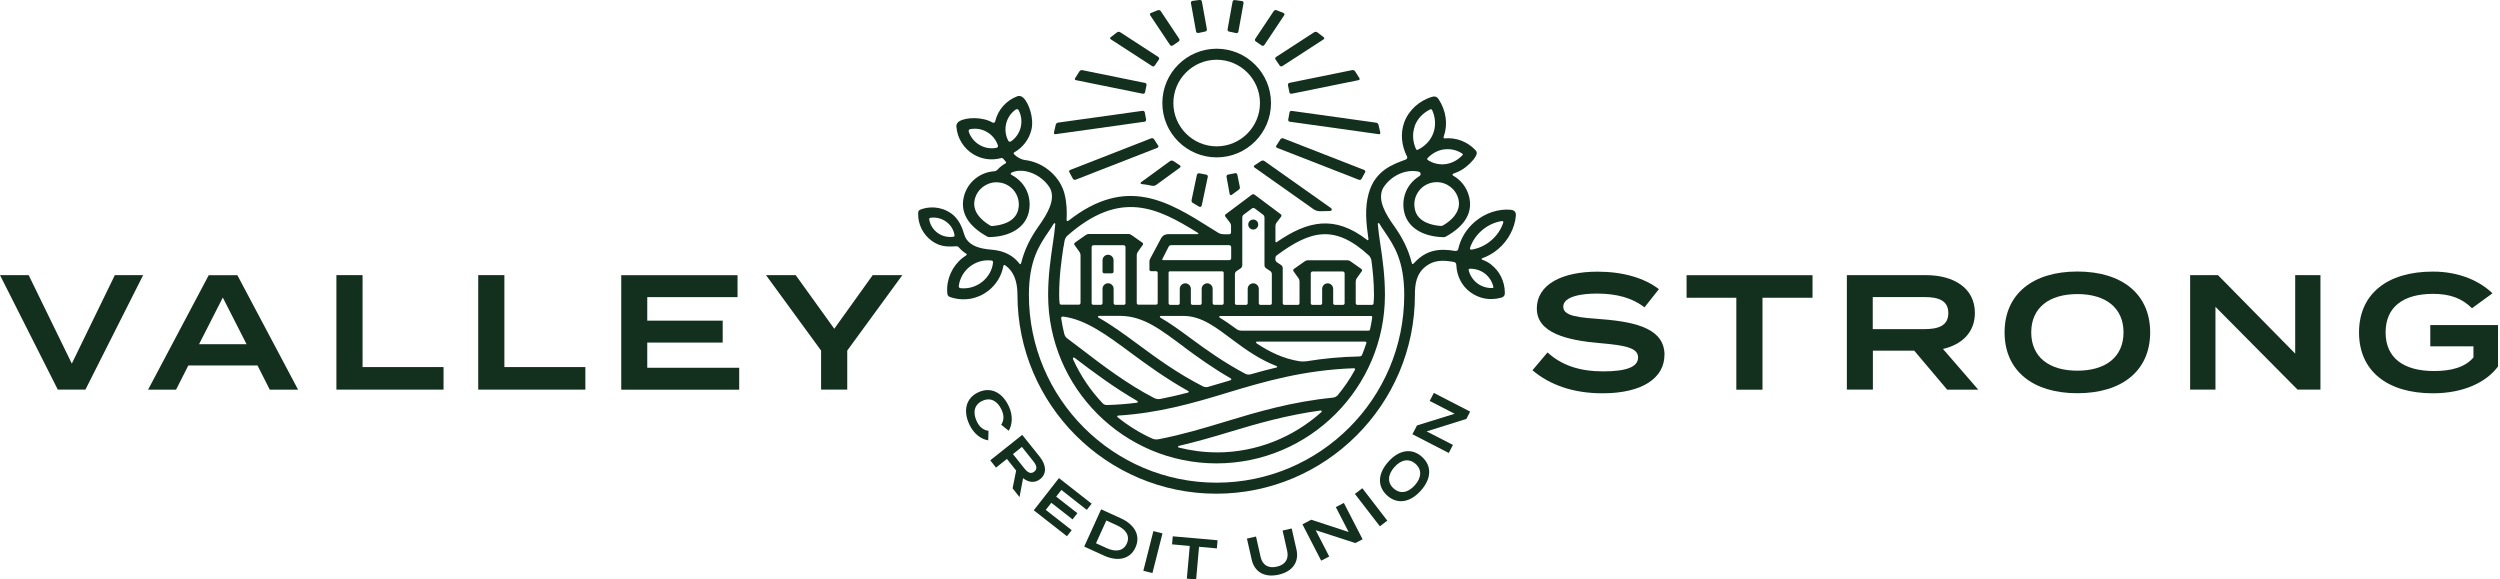 <?xml version="1.0" encoding="UTF-8"?> <svg xmlns="http://www.w3.org/2000/svg" width="453" height="105" viewBox="0 0 453 105" fill="none"><g clip-path="url(#clip0_230_262)"><path d="M5.193 49.853L13.013 65.884L20.809 49.853H25.939L15.478 70.599H10.474L0 49.853H5.193Z" fill="#13301F"></path><path d="M46.66 66.224H34.124L31.899 70.612H26.831L37.821 49.866H43.013L54.015 70.612H48.885L46.66 66.224ZM44.673 62.364L40.373 53.915L36.073 62.364H44.673Z" fill="#13301F"></path><path d="M80.369 66.513V70.599H60.956V49.853H65.696V66.513H80.369Z" fill="#13301F"></path><path d="M106.069 66.513V70.599H86.655V49.853H91.395V66.513H106.069Z" fill="#13301F"></path><path d="M133.944 66.639V70.612H112.569V49.866H133.642V53.839H117.284V58.102H130.951V62.075H117.284V66.639H133.944Z" fill="#13301F"></path><path d="M144.179 49.853L151.17 59.573L158.135 49.853H163.504L153.521 63.521V70.599H148.781V63.521L138.797 49.853H144.191H144.179Z" fill="#13301F"></path><path d="M301.597 64.325C301.597 68.412 297.712 71.266 290.369 71.266C285.126 71.266 280.851 69.782 277.683 67.091L280.411 63.86C282.963 66.199 286.245 67.293 290.482 67.293C294.719 67.293 296.819 66.488 296.819 64.778C296.819 63.068 294.682 62.59 289.916 62.175C283.994 61.672 278.475 60.365 278.475 55.926C278.475 51.488 283.102 49.225 289.502 49.225C294.041 49.225 297.951 50.356 300.591 52.393L297.989 55.687C295.713 53.94 292.896 53.223 289.514 53.198C286.698 53.173 283.265 53.676 283.265 55.574C283.265 57.347 286.232 57.536 290.344 57.85C296.958 58.378 301.61 59.774 301.61 64.338L301.597 64.325Z" fill="#13301F"></path><path d="M328.429 53.952H319.363V70.612H314.623V53.952H305.608V49.866H328.429V53.952Z" fill="#13301F"></path><path d="M352.821 70.599L346.861 63.546H339.367V70.599H334.652V49.853H348.961C354.028 49.853 357.85 52.192 357.85 56.706C357.85 60.226 355.512 62.427 352.066 63.231L358.466 70.612H352.808L352.821 70.599ZM348.709 59.636C351.199 59.636 353.035 59.044 353.035 56.731C353.035 54.417 351.199 53.827 348.709 53.827H339.342V59.636H348.709Z" fill="#13301F"></path><path d="M363.231 60.226C363.231 53.286 368.324 49.2 376.421 49.2C384.518 49.2 389.61 53.286 389.61 60.226C389.61 67.167 384.518 71.253 376.421 71.253C368.324 71.253 363.231 67.167 363.231 60.226ZM384.782 60.226C384.782 55.775 381.551 53.286 376.421 53.286C371.291 53.286 368.06 55.775 368.06 60.226C368.06 64.677 371.266 67.167 376.421 67.167C381.576 67.167 384.782 64.677 384.782 60.226Z" fill="#13301F"></path><path d="M420.465 49.853V70.599H416.316L401.442 55.599V70.599H396.853V49.853H401.894L415.889 64.074V49.853H420.478H420.465Z" fill="#13301F"></path><path d="M452.64 66.4C450.566 69.216 446.48 71.266 440.847 71.266C432.523 71.266 427.456 67.179 427.456 60.239C427.456 53.298 432.523 49.212 440.847 49.212C445.939 49.212 449.56 51.136 451.635 53.148L447.925 55.851C446.115 54.078 444.015 53.248 440.872 53.248C435.453 53.248 432.272 55.624 432.272 60.239C432.272 64.853 435.528 67.23 441.048 67.23C444.166 67.23 446.706 66.551 448.189 64.765V62.754H440.369V58.906H452.64V66.4Z" fill="#13301F"></path><path d="M179.12 78.068L179.069 79.79C177.825 79.602 176.454 78.659 175.637 76.898C174.468 74.371 175.046 72.108 177.284 71.077C179.522 70.046 181.622 71.077 182.816 73.654C183.596 75.352 183.42 76.999 182.779 78.055L181.421 76.961C181.949 76.132 181.949 75.251 181.484 74.246C180.742 72.649 179.484 71.945 178.001 72.636C176.517 73.328 176.24 74.736 176.982 76.333C177.448 77.326 178.114 77.917 179.12 78.068Z" fill="#13301F"></path><path d="M183.483 88.491L184.124 85.26L182.452 83.16L180.478 84.732L179.434 83.411L185.23 78.797L188.424 82.795C189.556 84.216 189.744 85.8 188.487 86.806C187.506 87.586 186.362 87.422 185.381 86.643L184.74 90.075L183.483 88.491ZM185.633 84.895C186.186 85.587 186.764 85.976 187.406 85.461C188.047 84.945 187.808 84.304 187.255 83.6L185.168 80.985L183.546 82.28L185.633 84.895Z" fill="#13301F"></path><path d="M194.208 96.048L193.328 97.167L187.318 92.464L191.882 86.63L197.804 91.27L196.924 92.389L192.322 88.78L191.379 89.987L195.227 92.992L194.346 94.111L190.499 91.106L189.493 92.389L194.183 96.06L194.208 96.048Z" fill="#13301F"></path><path d="M205.75 99.204C204.795 101.303 202.582 101.831 200.042 100.675L196.458 99.04L199.526 92.288L203.11 93.923C205.65 95.079 206.706 97.091 205.75 99.191V99.204ZM204.179 98.487C204.807 97.104 204.015 95.922 202.393 95.193L200.469 94.312L198.596 98.437L200.52 99.317C202.142 100.059 203.55 99.882 204.179 98.487Z" fill="#13301F"></path><path d="M207.171 103.428L208.994 96.236L210.641 96.651L208.818 103.843L207.171 103.428Z" fill="#13301F"></path><path d="M220.499 99.367L217.267 99.078L216.739 105L215.055 104.849L215.583 98.927L212.376 98.638L212.502 97.179L220.625 97.896L220.499 99.355V99.367Z" fill="#13301F"></path><path d="M234.053 95.758L234.921 99.581C235.411 101.756 234.305 103.541 231.689 104.132C229.062 104.723 227.301 103.579 226.811 101.416L225.943 97.594L227.59 97.217L228.42 100.913C228.747 102.359 229.791 103.038 231.35 102.686C232.909 102.334 233.563 101.278 233.236 99.832L232.406 96.136L234.053 95.758Z" fill="#13301F"></path><path d="M243.508 91.132L246.903 97.72L245.583 98.399L238.403 96.073L240.855 100.838L239.397 101.593L236.002 95.004L237.599 94.174L244.376 96.4L242.05 91.886L243.508 91.132Z" fill="#13301F"></path><path d="M250.034 95.369L245.507 89.497L246.853 88.466L251.379 94.338L250.034 95.369Z" fill="#13301F"></path><path d="M251.354 89.786C249.518 88.126 249.644 85.8 251.58 83.65C253.516 81.5 255.817 81.123 257.666 82.783C259.501 84.442 259.376 86.769 257.439 88.918C255.503 91.069 253.202 91.446 251.354 89.786ZM256.509 84.065C255.327 83.009 253.894 83.26 252.674 84.631C251.454 85.989 251.341 87.447 252.523 88.504C253.705 89.56 255.126 89.308 256.358 87.938C257.578 86.58 257.691 85.121 256.509 84.065Z" fill="#13301F"></path><path d="M259.803 71.19L266.391 74.585L265.712 75.905L258.508 78.168L263.273 80.62L262.519 82.079L255.93 78.684L256.76 77.087L263.575 74.975L259.061 72.649L259.815 71.19H259.803Z" fill="#13301F"></path><path d="M210.616 18.672C210.616 24.103 215.029 28.516 220.461 28.516C225.892 28.516 230.306 24.103 230.306 18.672C230.306 13.24 225.892 8.827 220.461 8.827C215.029 8.827 210.616 13.24 210.616 18.672ZM220.461 10.826C224.786 10.826 228.306 14.346 228.306 18.672C228.306 22.997 224.786 26.517 220.461 26.517C216.135 26.517 212.615 22.997 212.615 18.672C212.615 14.346 216.135 10.826 220.461 10.826Z" fill="#13301F"></path><path d="M191.253 24.317L207.397 22.054C207.586 22.029 207.712 21.852 207.674 21.664L207.435 20.369C207.397 20.18 207.221 20.055 207.033 20.08L191.718 22.217C191.53 22.242 191.341 22.418 191.303 22.594L190.976 24.015C190.939 24.204 191.052 24.329 191.241 24.304L191.253 24.317Z" fill="#13301F"></path><path d="M194.95 14.522L207.083 16.986C207.271 17.024 207.447 16.898 207.485 16.722L207.749 15.427C207.787 15.239 207.661 15.063 207.485 15.025L196.106 12.711C195.918 12.674 195.691 12.774 195.591 12.938L194.811 14.17C194.711 14.334 194.774 14.497 194.962 14.535L194.95 14.522Z" fill="#13301F"></path><path d="M201.287 7.129L208.768 11.982C208.931 12.083 209.145 12.045 209.245 11.882L209.987 10.788C210.088 10.637 210.05 10.423 209.887 10.323L202.971 5.834C202.808 5.733 202.556 5.746 202.406 5.859L201.261 6.739C201.11 6.852 201.123 7.028 201.274 7.129H201.287Z" fill="#13301F"></path><path d="M209.849 26.366L209.107 25.222C209.007 25.059 208.78 24.996 208.604 25.059L193.919 30.792C193.743 30.855 193.667 31.056 193.768 31.22L194.409 32.389C194.497 32.552 194.723 32.628 194.899 32.565L209.723 26.781C209.899 26.718 209.962 26.53 209.862 26.366H209.849Z" fill="#13301F"></path><path d="M217.116 5.985L218.412 5.708C218.6 5.67 218.726 5.482 218.688 5.293L217.783 0.277C217.745 0.088 217.569 -0.038 217.38 -0.013L216.073 0.163C215.884 0.189 215.759 0.365 215.796 0.553L216.727 5.708C216.764 5.897 216.94 6.01 217.129 5.972L217.116 5.985Z" fill="#13301F"></path><path d="M212.024 8.16C212.125 8.311 212.339 8.361 212.502 8.248L213.583 7.506C213.734 7.393 213.785 7.179 213.671 7.029L210.327 2.012C210.226 1.848 209.987 1.785 209.811 1.848L208.541 2.351C208.365 2.427 208.303 2.603 208.416 2.766L212.012 8.16H212.024Z" fill="#13301F"></path><path d="M233.663 20.369L233.424 21.664C233.386 21.852 233.512 22.029 233.701 22.054L249.845 24.317C250.034 24.342 250.147 24.216 250.109 24.028L249.782 22.607C249.744 22.418 249.556 22.255 249.367 22.23L234.053 20.092C233.864 20.067 233.688 20.193 233.651 20.381L233.663 20.369Z" fill="#13301F"></path><path d="M233.374 15.427L233.638 16.722C233.675 16.911 233.851 17.024 234.04 16.986L246.173 14.522C246.362 14.484 246.425 14.321 246.324 14.158L245.545 12.925C245.444 12.762 245.205 12.661 245.029 12.699L233.65 15.012C233.462 15.05 233.348 15.226 233.386 15.415L233.374 15.427Z" fill="#13301F"></path><path d="M231.136 10.788L231.878 11.882C231.978 12.033 232.205 12.083 232.356 11.982L239.837 7.129C240 7.028 240 6.852 239.849 6.739L238.705 5.859C238.554 5.746 238.303 5.733 238.139 5.834L231.224 10.323C231.06 10.423 231.023 10.637 231.123 10.788H231.136Z" fill="#13301F"></path><path d="M246.714 32.401L247.355 31.232C247.443 31.069 247.38 30.88 247.204 30.805L232.519 25.071C232.343 25.008 232.116 25.071 232.016 25.235L231.274 26.379C231.173 26.542 231.224 26.718 231.412 26.794L246.236 32.578C246.412 32.64 246.626 32.578 246.727 32.401H246.714Z" fill="#13301F"></path><path d="M223.818 31.383L222.523 31.635C222.334 31.672 222.208 31.848 222.246 32.037L222.812 35.155C222.849 35.344 223.013 35.419 223.176 35.319L224.434 34.388C224.647 34.275 224.698 34.074 224.66 33.885L224.207 31.647C224.17 31.459 223.981 31.345 223.805 31.37L223.818 31.383Z" fill="#13301F"></path><path d="M222.712 5.721L223.994 5.998C224.183 6.035 224.359 5.922 224.397 5.733L225.327 0.578C225.365 0.39 225.239 0.214 225.051 0.189L223.743 0.013C223.554 -0.013 223.378 0.113 223.341 0.302L222.435 5.319C222.398 5.507 222.523 5.683 222.712 5.733V5.721Z" fill="#13301F"></path><path d="M228.621 8.248C228.772 8.361 228.986 8.311 229.099 8.16L232.695 2.766C232.796 2.603 232.746 2.427 232.569 2.351L231.312 1.848C231.136 1.773 230.91 1.848 230.797 2.012L227.452 7.029C227.352 7.192 227.389 7.406 227.54 7.506L228.621 8.248Z" fill="#13301F"></path><path d="M200.783 46.157C200.23 46.157 199.777 46.609 199.777 47.163V49.225C199.777 49.388 199.916 49.526 200.079 49.526H201.475C201.638 49.526 201.777 49.388 201.777 49.225V47.163C201.777 46.609 201.324 46.157 200.771 46.157H200.783Z" fill="#13301F"></path><path d="M227.087 41.593C227.59 41.593 227.992 41.19 227.992 40.687C227.992 40.184 227.59 39.782 227.087 39.782C226.584 39.782 226.182 40.184 226.182 40.687C226.182 41.19 226.584 41.593 227.087 41.593Z" fill="#13301F"></path><path d="M270.239 47.955C269.723 47.565 269.17 47.263 268.579 47.062C268.416 46.999 268.454 46.848 268.579 46.798C269.61 46.433 270.604 45.867 271.471 45.126C273.332 43.554 274.489 41.278 274.677 39.09C274.74 38.261 274.225 38.072 273.76 38.009C271.496 37.808 269.133 38.588 267.272 40.159C265.7 41.48 264.631 43.265 264.229 45.151C264.166 45.377 263.977 45.503 263.651 45.465C260.822 44.987 258.433 45.252 256.257 47.64C255.993 47.942 255.855 47.867 255.83 47.703C255.201 45.189 254.158 43.127 252.624 40.964C251.127 38.864 249.48 36.199 250.625 34.061C252.008 31.836 254.673 30.616 256.974 31.081C257.402 31.144 257.628 31.634 257.175 31.924C254.585 33.546 253.931 36.312 254.459 38.512C255.113 41.215 257.754 42.875 261.513 42.976C261.714 42.976 261.815 42.976 262.003 42.862C265.524 40.901 266.894 38.437 266.203 35.633C265.788 33.961 264.719 32.628 263.336 31.836C263.122 31.71 263.16 31.521 263.386 31.446C263.902 31.282 264.405 31.056 264.883 30.767C265.863 30.176 266.97 29.107 267.385 28.34C267.749 27.674 267.573 27.448 267.284 27.133C265.826 25.637 263.852 24.895 261.802 25.071C261.614 25.096 261.501 24.971 261.614 24.719C262.393 22.506 262.041 20.042 260.658 17.942C260.469 17.653 260.13 17.364 259.526 17.54C257.188 18.206 255.239 19.979 254.434 22.204C253.743 24.128 253.931 26.366 254.95 28.353C255.063 28.567 254.975 28.805 254.698 28.919C252.523 29.736 249.166 30.805 247.997 35.08C247.267 37.733 247.544 40.386 247.959 43.315C247.972 43.441 247.909 43.617 247.745 43.491C241.798 38.889 236.957 40.008 231.324 43.881C231.186 43.981 231.111 43.831 231.111 43.743V40.901C231.111 40.738 231.199 40.486 231.299 40.36L232.142 39.254C232.242 39.128 232.217 38.927 232.079 38.827L227.326 35.268C227.188 35.168 226.974 35.168 226.848 35.268L222.096 38.827C221.957 38.927 221.932 39.116 222.033 39.241L222.875 40.348C222.976 40.474 223.064 40.725 223.064 40.889V42.108C223.064 42.297 222.913 42.448 222.724 42.448H221.769C221.115 42.448 220.775 42.209 220.612 42.096C220.26 41.882 219.908 41.656 219.556 41.442C211.635 36.45 204.116 31.76 193.604 39.996C193.403 40.147 193.265 40.008 193.265 39.87C193.353 38.236 193.29 36.651 192.875 35.067C192.096 32.075 189.317 29.598 186.136 29.057C185.985 29.032 185.834 29.007 185.683 28.994C184.866 28.856 184.225 28.416 183.76 27.963C183.571 27.724 183.734 27.636 183.822 27.586C185.344 26.718 186.463 25.26 186.89 23.525C187.393 21.463 186.45 18.671 185.419 17.716C185.004 17.326 184.602 17.351 184.313 17.452C182.326 18.206 180.842 19.878 180.34 21.941C180.277 22.305 179.988 22.28 179.849 22.204C178.013 21.136 175.071 21.236 173.864 21.953C173.374 22.242 173.273 22.632 173.298 22.934C173.449 25.046 174.644 26.957 176.467 28.013C177.963 28.881 179.711 29.095 181.358 28.655C181.446 28.63 181.635 28.579 181.773 28.755C181.911 28.931 182.062 29.095 182.213 29.258C182.389 29.447 182.288 29.56 182.213 29.598C181.672 29.887 181.182 30.264 180.754 30.742C180.679 30.83 180.453 31.018 180.189 31.031C177.611 31.182 175.31 32.98 174.656 35.62C173.965 38.424 175.335 40.889 178.856 42.85C179.045 42.963 179.158 42.963 179.346 42.963C183.106 42.862 185.759 41.203 186.4 38.5C186.953 36.173 186.211 33.231 183.244 31.66C183.131 31.597 183.055 31.408 183.307 31.27C184.2 30.855 185.143 30.905 185.759 31.006C187.582 31.32 189.279 32.502 190.235 34.036C191.379 36.161 189.719 38.839 188.236 40.939C186.689 43.114 185.658 45.176 185.029 47.678C184.992 47.917 184.816 47.879 184.753 47.804C183.621 46.308 181.936 45.428 179.749 45.252C177.423 45.063 175.989 44.56 175.122 43.353C174.832 42.938 174.631 42.196 174.556 41.97C174.065 40.386 173.223 39.279 172.393 38.701C170.369 37.267 168.206 37.456 166.899 37.934C166.446 38.072 166.371 38.298 166.371 38.676C166.32 40.637 167.251 42.498 168.835 43.642C170.105 44.547 171.299 44.786 173.173 44.623C173.298 44.623 173.55 44.598 173.739 44.811C174.103 45.252 174.543 45.641 175.059 45.956C175.147 46.006 175.26 46.144 175.084 46.257C174.87 46.396 174.656 46.547 174.443 46.71C172.532 48.219 171.475 50.57 171.639 52.997C171.664 53.474 171.765 53.739 172.343 53.889C174.757 54.631 177.209 54.166 179.12 52.657C180.541 51.538 181.496 49.941 181.811 48.194C181.836 48.093 181.936 47.942 182.125 48.055C183.659 49.137 184.363 50.884 184.363 53.437C184.363 73.29 200.52 89.447 220.373 89.459C240.226 89.459 256.383 73.303 256.383 53.437C256.383 51.664 256.547 49.564 258.483 48.169C259.841 47.188 261.299 47.075 263.437 47.464C263.751 47.54 263.889 47.716 263.889 48.081C263.99 50.029 264.87 51.802 266.392 52.921C267.976 54.078 269.811 54.493 271.924 53.965C272.666 53.776 272.678 53.386 272.678 52.971C272.64 50.947 271.723 49.111 270.176 47.93L270.239 47.955ZM264.267 36.098C264.405 36.676 264.392 37.205 264.267 37.682C263.902 39.141 262.582 40.197 261.488 40.838C261.337 40.926 261.236 40.951 261.035 40.939C259.526 40.826 256.949 40.285 256.396 38.022C256.27 37.494 256.245 36.966 256.32 36.438C256.396 35.922 256.584 35.419 256.861 34.954C257.427 34.023 258.307 33.382 259.363 33.118C259.69 33.043 260.004 33.005 260.331 33.005C262.154 33.005 263.814 34.25 264.267 36.086V36.098ZM261.702 27.07C262.846 26.919 263.99 27.184 264.958 27.825C265.122 27.913 265.059 28.064 264.971 28.152C264.141 29.019 263.085 29.585 261.953 29.736C260.822 29.887 259.69 29.623 258.734 29.007C258.546 28.893 258.596 28.755 258.697 28.63C259.514 27.774 260.57 27.209 261.702 27.058V27.07ZM256.333 22.871C256.811 21.538 257.817 20.469 259.174 19.816C259.3 19.753 259.426 19.816 259.489 19.916C260.117 21.287 260.205 22.758 259.728 24.09C259.25 25.411 258.244 26.492 256.911 27.133C256.76 27.196 256.647 27.158 256.584 27.02C255.968 25.662 255.88 24.191 256.358 22.871H256.333ZM180.578 26.781C179.535 26.995 178.428 26.819 177.498 26.266C176.568 25.725 175.876 24.858 175.537 23.864C175.474 23.663 175.574 23.449 175.775 23.412C176.819 23.198 177.925 23.374 178.856 23.927C179.786 24.468 180.478 25.335 180.817 26.329C180.88 26.53 180.78 26.744 180.578 26.781ZM184.024 34.967C184.589 35.897 184.753 36.978 184.489 38.034C183.936 40.298 181.358 40.826 179.849 40.951C179.661 40.964 179.547 40.951 179.397 40.851C177.951 39.996 176.065 38.399 176.63 36.111C177.083 34.262 178.743 33.03 180.566 33.03C180.88 33.03 181.207 33.068 181.534 33.143C182.59 33.407 183.47 34.049 184.036 34.979L184.024 34.967ZM183.206 25.612C183.043 25.725 182.791 25.687 182.703 25.511C182.2 24.568 182.062 23.462 182.314 22.406C182.565 21.362 183.194 20.444 184.061 19.841C184.225 19.728 184.476 19.765 184.564 19.941C185.067 20.884 185.205 21.991 184.954 23.047C184.703 24.09 184.074 25.008 183.206 25.612ZM172.796 42.888C171.941 43.026 170.872 42.9 169.916 42.221C169.086 41.618 168.533 40.738 168.37 39.744C168.345 39.619 168.445 39.48 168.571 39.468C169.564 39.317 170.583 39.556 171.412 40.147C172.242 40.738 172.821 41.63 172.959 42.624C172.984 42.787 172.909 42.85 172.796 42.888ZM177.938 51.098C176.819 51.978 175.411 52.368 174.028 52.217C173.839 52.192 173.713 52.029 173.726 51.84C173.902 50.457 174.619 49.187 175.738 48.307C176.693 47.565 178.089 46.999 179.698 47.213C179.849 47.263 179.962 47.339 179.937 47.578C179.799 48.961 179.045 50.23 177.925 51.111L177.938 51.098ZM231.123 46.722C231.123 46.496 231.199 46.383 231.35 46.27C237.448 41.756 241.848 40.574 248.097 46.345C248.349 46.635 248.475 46.999 248.5 47.175C248.751 49.086 248.965 51.123 248.965 53.462C248.965 53.977 248.927 54.48 248.889 54.983C248.877 55.159 248.701 55.247 248.588 55.247H245.96C245.796 55.247 245.658 55.109 245.658 54.946V50.985C245.658 50.821 245.734 50.57 245.834 50.432L246.752 49.149C246.853 49.011 246.815 48.822 246.677 48.734L244.728 47.364C244.577 47.251 244.388 47.163 244.099 47.163H237.033C236.744 47.163 236.568 47.251 236.404 47.364L234.455 48.734C234.317 48.835 234.292 49.023 234.38 49.149L235.298 50.432C235.398 50.57 235.474 50.809 235.474 50.985V54.946C235.474 55.109 235.335 55.247 235.172 55.247H232.733C232.569 55.247 232.431 55.109 232.431 54.946V48.558C232.431 48.37 232.305 48.131 232.142 48.03L231.387 47.527C231.224 47.427 231.098 47.188 231.098 46.999V46.735L231.123 46.722ZM240.578 51.337C240.025 51.337 239.573 51.79 239.573 52.343V54.946C239.573 55.109 239.434 55.247 239.271 55.247H237.812C237.649 55.247 237.511 55.109 237.511 54.946V49.526C237.511 49.338 237.661 49.187 237.85 49.187H243.307C243.495 49.187 243.646 49.338 243.646 49.526V54.946C243.646 55.109 243.508 55.247 243.345 55.247H241.874C241.71 55.247 241.572 55.109 241.572 54.946V52.343C241.572 51.79 241.119 51.337 240.566 51.337H240.578ZM223.768 54.254V49.652C223.768 49.464 223.894 49.225 224.057 49.124L224.811 48.621C224.975 48.52 225.101 48.282 225.101 48.093V39.38C225.101 39.216 225.214 38.99 225.34 38.902L226.874 37.758C227.012 37.657 227.226 37.657 227.351 37.758L228.885 38.914C229.024 39.015 229.124 39.229 229.124 39.392V48.081C229.124 48.269 229.25 48.508 229.413 48.608L230.168 49.111C230.331 49.212 230.457 49.451 230.457 49.639V54.946C230.457 55.109 230.319 55.247 230.155 55.247H228.395C228.231 55.247 228.093 55.109 228.093 54.946V52.343C228.093 51.79 227.64 51.337 227.087 51.337C226.534 51.337 226.081 51.79 226.081 52.343V54.946C226.081 55.109 225.943 55.247 225.78 55.247H224.07C223.906 55.247 223.768 55.109 223.768 54.946V54.254ZM248.349 57.246C248.613 57.246 248.663 57.36 248.638 57.561C248.537 58.277 248.412 58.981 248.248 59.686C248.21 59.874 248.097 59.912 247.972 59.912H224.925C224.598 59.912 224.271 59.786 224.12 59.673C223.089 58.919 222.07 58.202 221.014 57.561C220.826 57.46 220.939 57.259 221.115 57.259H248.324L248.349 57.246ZM220.449 81.966C218.085 81.966 215.796 81.651 213.596 81.098C213.395 81.048 213.407 80.847 213.609 80.796C216.727 80.055 219.744 79.2 222.674 78.307C227.817 76.748 233.173 75.214 239.271 74.384C239.459 74.359 239.573 74.547 239.447 74.66C234.392 79.2 227.741 81.978 220.449 81.978V81.966ZM222.096 76.383C218.047 77.615 214.162 78.772 210 79.577C209.447 79.677 209.195 79.639 208.743 79.451C206.492 78.433 204.405 77.125 202.506 75.591C202.406 75.503 202.393 75.314 202.62 75.302C209.862 74.849 215.998 73.114 222.335 71.178C229.2 69.091 236.354 67.041 245.306 66.727C245.532 66.727 245.595 66.878 245.495 67.054C244.602 68.688 243.558 70.21 242.376 71.63C242.112 71.907 241.823 72.02 241.471 72.058C234.153 72.787 228.005 74.585 222.096 76.383ZM218.751 51.337C218.198 51.337 217.745 51.79 217.745 52.343V54.946C217.745 55.109 217.607 55.247 217.444 55.247H216.086C215.922 55.247 215.784 55.109 215.784 54.946V52.343C215.784 51.79 215.331 51.337 214.778 51.337C214.225 51.337 213.772 51.79 213.772 52.343V54.946C213.772 55.109 213.634 55.247 213.47 55.247H212.05C211.886 55.247 211.748 55.109 211.748 54.946V49.413C211.748 49.225 211.861 49.162 211.999 49.162H221.467C221.618 49.162 221.731 49.288 221.731 49.426V54.241V54.933C221.731 55.096 221.593 55.235 221.429 55.235H220.034C219.87 55.235 219.732 55.096 219.732 54.933V52.33C219.732 51.777 219.279 51.324 218.726 51.324L218.751 51.337ZM214.426 57.246C217.796 57.246 220.436 59.409 223.479 61.672C225.754 63.37 228.269 65.155 231.324 66.337C231.45 66.387 231.463 66.538 231.35 66.576C229.728 66.966 228.143 67.38 226.597 67.833C226.22 67.934 225.805 67.821 225.654 67.733C221.63 65.583 218.525 63.344 215.796 61.333C213.835 59.887 212.062 58.579 210.252 57.548C210.101 57.46 210.164 57.246 210.352 57.246H214.426ZM214.602 62.93C216.991 64.69 219.656 66.626 222.963 68.537C223.152 68.638 223.177 68.826 222.963 68.902C222.561 69.028 222.159 69.141 221.756 69.266C220.788 69.556 219.832 69.832 218.877 70.109C218.55 70.197 218.236 70.134 217.997 70.021C213.37 67.67 209.56 64.878 206.178 62.376C203.676 60.528 201.35 58.831 199.024 57.536C198.885 57.46 198.936 57.234 199.149 57.234H202.896C207.247 57.234 210.352 59.774 214.615 62.917L214.602 62.93ZM203.952 54.933C203.952 55.096 203.814 55.235 203.651 55.235H202.091C201.928 55.235 201.79 55.096 201.79 54.933V52.33C201.79 51.777 201.337 51.324 200.784 51.324C200.231 51.324 199.778 51.777 199.778 52.33V54.933C199.778 55.096 199.64 55.235 199.476 55.235H198.106C197.942 55.235 197.804 55.096 197.804 54.933V44.774C197.804 44.585 197.955 44.434 198.143 44.434H203.6C203.789 44.434 203.94 44.585 203.94 44.774V54.933H203.952ZM204.996 63.998C207.988 66.211 211.333 68.638 215.281 70.838C215.407 70.901 215.495 71.064 215.256 71.14C213.596 71.58 211.949 71.957 210.214 72.297C209.925 72.347 209.547 72.322 209.195 72.158C204.355 69.669 199.791 66.211 195.754 63.106C194.925 62.464 194.133 61.873 193.353 61.295C193.114 61.119 192.9 60.779 192.837 60.453C192.611 59.547 192.423 58.617 192.284 57.674C192.247 57.322 192.624 57.36 192.812 57.385C196.811 57.963 200.469 60.641 204.996 63.998ZM194.711 64.828C198.169 67.469 202.003 70.31 206.09 72.661C206.228 72.737 206.216 72.925 205.977 72.976C204.229 73.202 202.431 73.34 200.545 73.391C200.143 73.391 199.904 73.177 199.803 73.076C197.59 70.75 195.767 68.047 194.434 65.08C194.334 64.816 194.547 64.702 194.723 64.841L194.711 64.828ZM236.832 65.457C236.379 65.52 235.738 65.507 235.524 65.469C232.444 64.979 229.954 63.709 227.691 62.213C227.502 62.062 227.615 61.911 227.741 61.899H247.305C247.557 61.899 247.632 62.012 247.582 62.188C247.343 62.904 247.079 63.621 246.802 64.313C246.752 64.476 246.563 64.577 246.324 64.589C242.917 64.652 239.786 64.966 236.844 65.444L236.832 65.457ZM222.749 44.434C222.938 44.434 223.089 44.585 223.089 44.774V46.798C223.089 46.987 222.938 47.138 222.749 47.138H210.767C210.604 47.138 210.553 47.062 210.641 46.899L211.723 44.761C211.836 44.497 212.024 44.422 212.288 44.422H222.749V44.434ZM192.737 44.673C192.775 44.384 192.825 44.095 192.863 43.806C192.963 43.227 193.152 42.95 193.391 42.724C202.984 34.288 209.661 37.594 217.041 42.184C217.255 42.309 217.142 42.422 216.991 42.422H211.773C211.157 42.422 210.729 42.624 210.415 43.127L208.454 46.798C208.366 46.949 208.278 47.15 208.278 47.439V48.835C208.278 48.998 208.378 49.137 208.579 49.137H209.472C209.635 49.137 209.774 49.275 209.774 49.438V54.908C209.774 55.071 209.635 55.209 209.472 55.209H206.278C206.115 55.209 205.977 55.071 205.977 54.908V46.22C205.977 46.056 206.052 45.805 206.153 45.666L207.07 44.384C207.171 44.246 207.133 44.057 206.995 43.969L205.046 42.599C204.895 42.485 204.707 42.397 204.418 42.397H197.351C197.062 42.397 196.886 42.485 196.723 42.599L194.774 43.969C194.635 44.07 194.61 44.258 194.698 44.384L195.616 45.666C195.717 45.805 195.792 46.044 195.792 46.22V54.908C195.792 55.071 195.654 55.209 195.49 55.209H192.322C192.096 55.209 192.008 55.096 191.982 54.82C191.945 54.355 191.92 53.889 191.92 53.412C191.92 50.054 192.335 47.175 192.712 44.635L192.737 44.673ZM220.449 87.46C201.689 87.46 186.438 72.196 186.438 53.449C186.438 47.225 188.298 44.484 189.933 42.07C190.273 41.58 190.599 41.09 190.901 40.574C191.002 40.398 191.241 40.36 191.216 40.637C191.115 41.806 190.939 43.038 190.738 44.384C190.361 46.987 189.92 49.941 189.92 53.449C189.92 70.272 203.613 83.965 220.436 83.965C237.259 83.965 250.951 70.272 250.951 53.449C250.951 49.941 250.524 46.987 250.134 44.384C249.933 43.038 249.757 41.794 249.656 40.637C249.631 40.36 249.87 40.398 249.92 40.486C250.235 41.027 250.587 41.542 250.951 42.07C252.586 44.484 254.447 47.225 254.447 53.449C254.447 72.209 239.195 87.46 220.436 87.46H220.449ZM266.366 44.937C266.756 43.718 267.523 42.586 268.579 41.693C269.623 40.813 270.868 40.247 272.125 40.059C272.351 40.021 272.452 40.147 272.376 40.386C271.974 41.593 271.22 42.712 270.176 43.592C269.145 44.472 267.913 45.025 266.668 45.226C266.417 45.264 266.316 45.151 266.366 44.937ZM270.415 52.192C269.422 52.217 268.466 51.928 267.687 51.337C266.92 50.759 266.379 49.929 266.127 48.986C266.077 48.785 266.19 48.709 266.329 48.697C267.309 48.671 268.265 48.973 269.032 49.551C269.811 50.142 270.352 50.972 270.591 51.941C270.641 52.079 270.591 52.179 270.415 52.192Z" fill="#13301F"></path><path d="M228.521 29.157L227.314 29.962C227.163 30.063 227.15 30.239 227.314 30.352L238.014 37.908C238.315 38.097 238.705 38.311 239.384 38.273C239.661 38.248 240.277 38.236 240.893 38.236C241.371 38.236 241.434 37.921 241.157 37.695L229.099 29.17C228.948 29.057 228.684 29.057 228.533 29.17L228.521 29.157Z" fill="#13301F"></path><path d="M217.292 31.408C217.104 31.37 216.928 31.496 216.878 31.672L215.922 36.211C215.884 36.45 215.922 36.651 216.148 36.777C216.538 37.003 216.915 37.23 217.305 37.456C217.494 37.569 217.72 37.443 217.758 37.23L218.852 32.049C218.889 31.861 218.776 31.685 218.587 31.647L217.292 31.396V31.408Z" fill="#13301F"></path><path d="M206.907 33.357C207.498 33.42 208.089 33.508 208.667 33.646C209.095 33.722 209.258 33.671 209.535 33.483L213.81 30.365C213.96 30.252 213.96 30.075 213.81 29.975L212.603 29.17C212.452 29.07 212.188 29.07 212.037 29.17L206.794 32.992C206.643 33.106 206.58 33.332 206.919 33.357H206.907Z" fill="#13301F"></path></g><defs><clipPath id="clip0_230_262"><rect width="452.64" height="105" fill="white"></rect></clipPath></defs></svg> 
